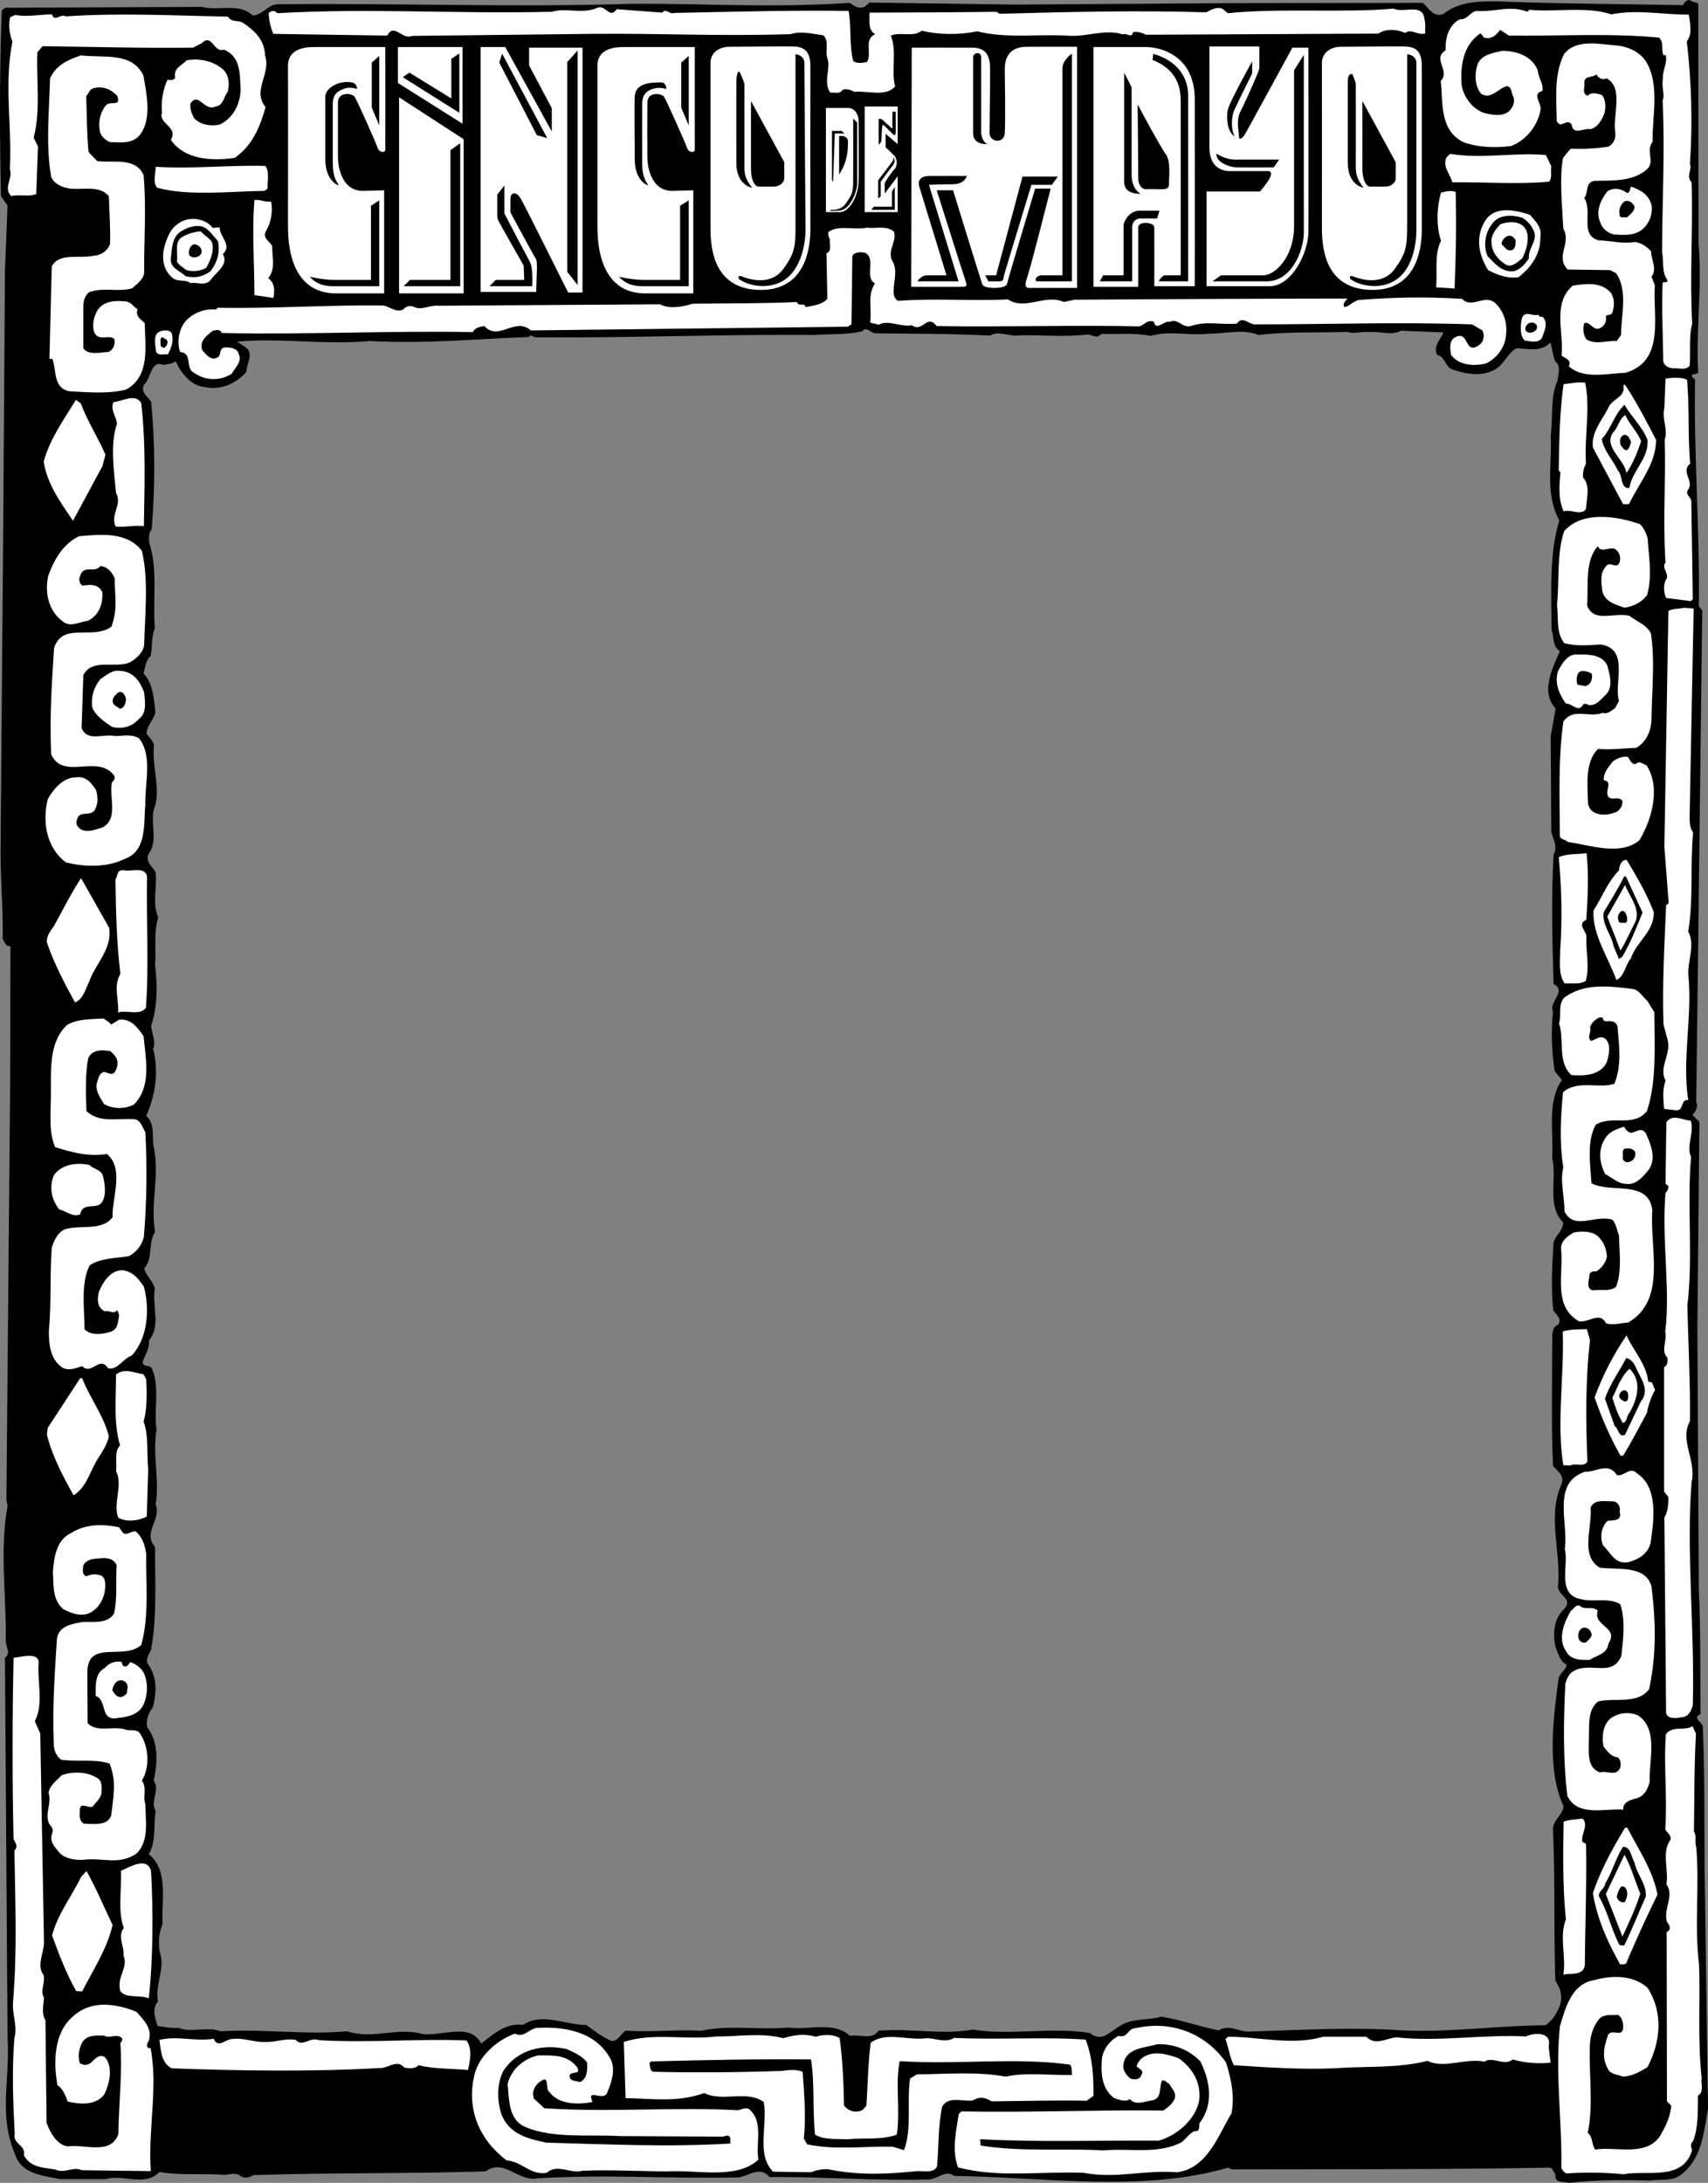 <svg xmlns="http://www.w3.org/2000/svg" width="595.028" height="760.398"><rect width="100%" height="100%" fill="#808080" stroke="none"/><path d="M51.93 297.2c-1.664 2.863 1.195 4.534 2.297 6.698.547 5.375-1.281 10.739.902 15.7-1.699 5.324-.64 10.351-1.101 16.699.898 7.32.797 14.586-1.399 21.101.317 2.61 1.778 5.762.7 7.899 2.07 7.777.82 16.41-2.399 23.402 3.207 2.906 1.899 6.899 2.598 10.801 2.242 10.05-1.278 19.777.5 29.598-2.594 4.078-.531 8.996-3.8 12.8.796 2.805 3.03 4.215 3.702 7-1.043 6.106 2.246 12.793-2 18 .25 2.887-1.539 5.368-2.203 7.5-.02 2.118 2.504.774 3.203 2.399 2.828 6.195.578 14.687 1.598 21.101-1.48 8.868 1.156 17.68-.3 26.2 2.144 5.148-4.688 9.816-.2 14.8-.078 11.247.75 24.165-1.399 35.7-.543 1.586-1.812 2.824-1.3 4.8 3.41 4.344 3.336 9.98 1.898 15.399-1.55 1.937-2.332 4.18-2 6.8 4.07 5.337 3.723 12.352 2.3 18.7 2.415 3.316-1.394 7.023.7 10.601-.832 4.961.215 10.743-2.398 15 7.113 5.704 4.332 16.57 4.8 24.301-1.25 3.285-1.539 6.04-1 9.7 2.086 6.027-1.75 11.363-.601 17.398-2.266 2.219-.938 6-.098 8.5 2.004.172 4.63.832 7.297.601 4.328 1.832 10-.597 14.602 1.2 15.062-.899 29.195 1.304 44 0 9.609 3.02 16.945-1.641 26.699 1 6.992.597 16.457-4.035 20.101 3.3 4.196-3.34 8.891-7.41 14.5-6.5 6.723-4.5 14.68-.004 22.098 0 2.832 2.02 5.684 4.313 8.902 5.602 2.403-.082 3.063-2.457 4.801-3.602 9.8.555 17.082-.472 26.5 0 8.903-2.101 20.656-.183 30.098-1.101 6.851 1.02 15.922-2.363 21.601 2.902 3.278-.633 7.762 1.563 9.899-1.8 12.086-.954 21.574 1.558 32.902-.399 13.11 2.168 27.313-1.016 40.797 1.2 4.36 3.667 7.559-1.173 11.203-2.903 4.055-2.3 9.184-1.477 13.598-2.797 6.867 1.098 13.226 3.441 20.101 4.797 3.29-2.215 6.762.34 10.098.402 18.23-.52 35.79-1.652 53.902-.402 16.704.734 32.653-1.676 49.7-1.797 2.523-1.488 4.195-4.477 5.199-7.102.84-3.738.113-5.503-1.7-8.398-.542-17.316-.042-35.355-.8-52.703-.082-3.344 3.449-5.05 3.699-8.098-5.926-12.445-3.668-30.71-1.7-44.8.63-1.669 2.4-2.645 2.802-4.5-2.368-1.055-2.954-3.82-3.899-6.102-1.09-4.64-.64-10.149 3.2-13.5 3.027-3.82-3.227-4.66-2.301-8.399.918-11.777-3.809-23.62 1.101-34.8 1.305-3.024-1.305-4.563-2.902-6.5-.672-15.266-.258-27.293-.301-41.5.277-2.707-.797-6.606 2.203-7.7 1.184-2.234-.683-3.261-1.8-4.898-.88-7.918-.4-15.68.097-23.703.652-2.488 3.563-4.453 3.3-7-5.765-5.684-2-15.156-3.8-22.598.527-9.246-1.84-19.304 3.402-27l-2.5-3c-1-6.574-1.398-13.976-.601-20.699-1.656-3.566 5.035-7.23.2-9.703-.438-14.895-.86-29.692 0-45.098 1.519-2.61-.071-5.387-.798-7.8l-.203-33.399 1.703-9.703c-5.453-5.809-.949-14.27 1.5-20-2.722-1.543-1.926-4.914-2.902-7.297-.063-13.047-.879-26.594 2.7-38.203-5.169-9.469-2.395-19.707-3-29.7.831-6.421-.2-13.452 2.401-19.097.137-1.965 1.309-5.082-.8-6.5-.852-2.129-1.067-4.516-1.7-6.703-3.27 3.387-7.515 2.2-11.8 2-2.746 1.355-4.18 5.223-7 7.101-4.641 2.907-10.145 2.079-15 .399-3.008-.688-2.578-4.438-5.7-5.2-1.46-3.187 1.325-5.28 2.2-7.8l-14.7-.598c-3.703 1.871-6.937.074-11.101.5-2.73-.398-5.504.817-7.5-.101-9.652.382-21.426-.157-31.098 1.101-5.23-2.215-11.644-.426-16.8-.5-7.641.903-13.75-1.187-20.801.801-5.621-1.164-11.02-.484-17-.703l-1.301.902c-1.379.2-2.371-.566-3.598-.699-7.933 1.008-16.191.14-23.703.297-3.531.695-7.254-1.863-10.297.101-14.27-.699-26.68-.62-40-.8-1.59-.028-3.183-2.68-4.5-.7-5.62 1.309-10.879.86-16.902 1.301-30.824-.324-64.434 1.09-96.5.801-1.016.207-2.125-1.313-2.8-.102-18.653.653-35.47 2.426-55.298 1.399-16.02 1.41-31.023-1.18-46.3.203.835.676 1.831 1.187 2.699 1.797 3.476 2.336.422 5.8.5 8.8-3.684 4.094-9.235 6.524-14.602 5.2-4.637-.317-8.207-4.879-10-8.899-1.297.844-2.8.95-4.297 1.2-4.5-1.836-4.21 4.683-6.703 6.8-1.46 2.59 1.149 4.258 2.402 6 1.414 13.961 1.442 29.88.2 44.5-1.106 1.137-.88 3.02-.899 4.5 3.13 9.215 1.227 19.84 2 29.899-1.203 2.844-.875 6.484-1.402 9.601-1.797 1.739-1.953 3.993-2.5 6.2 3.348 3.722 3.531 8.613 4.101 13.402-.425 2.73-2.957 4.578-3.101 7.5.836 1.348 2.328 2.496 2.601 4.098-.77 7.039 2.137 14.347.5 20.8-2.418 5.649 1.262 11.59-2.199 16.801L.227 293l.902-110.203.598-88.7.902-22.5-2.3-3.3c-.453-21.465-.512-44.527.3-64.7l1.2-.898 68.601-.3c5.238 1.488 12.922-1.536 17.598 3 2.906.078 5.21-3.524 8.2-3.899 43.019-.492 81.222 1.164 124.901-.203C246.4 1.238 268.813 2.8 296.028 1c1.367 1.066 3.234 2.219 5.101 1.398l1.801-1.5 50.899.7 74.5-.5L495.727 1c1.934 1.832 3.89 5.367 7.203 3.797 5.922-4.82 14.692-4.45 22-4.2 22.13.786 39.801.778 61.399 1.2C586.797.68 587.434.059 588.727 0c.824.844 1.957.734 2.902 1.2l.098 83.597c1.336 15.605-1.008 30.988-.098 44.902-.488 1.13-2.984.094-2 1.7l.899.898c-.516 25.586 1.73 53.441 1.3 78.902l1.2 1.5-2.098 171.2c.824 1.605-.332 3.468-1.3 4.5l2.398 2.398-.7 71.8.5 91.2c.676 13.191.454 29.23.602 43.3-3.12 1.43.871 2.864.797 4.5.7 16.669.488 31.958.602 48.5l1.199 84.5c-1.442 7.739-1.938 16.633-8.7 22.403-3.261 3.113-7.132 1.934-11.398 2.598-8.523-.215-18.922-.36-28.3.8-2.41-.695-4.934.399-4.801-3.101-.7-.645-.805-2.152-2.102-2.2-35.934.66-73.781.516-110.598.602l-1.3-.601c-29.797 8.722-64.563 3.23-95.399 2.902-2.844-2.27-5.644.953-8.703 1.2-19.012.573-38.414-1.071-55.598-.802-3.441-4.066-7.129-.355-10.902.102-26.445.504-44.344-1.125-69.797.297-7.043 1.39-11.691-7.07-18.3-2.399-27.555.872-52.989.395-80.903 1.301-1.187.82-2.82 1.172-4.2.5-2.093-2.008-5.253-.043-7.5-.699-7.015-.352-14.792.293-21-.902-4.878 5.304-12.835.683-18.8 2.5H20.83c-5.715-1.32-13.11-1.551-15.5-8.399-5.97-13.945-1.801-25.168-2.7-41.101L1.727 577.5c2.367-1.852.016-3.89.3-6.3.204-14.88-2.198-31.454.602-46.602l-.402-2.098 1.3-143.5.102-49.402c-1.652.254-2.125-1.633-2.699-2.598.235-10.82-.976-22.996-.703-34l51.703 4.2"/><path fill="#fff" d="m532.13 4.098.597-.7C541.38 4.312 552.813 2.09 561.33 5c9.39-1.785 16.886.07 27 .098.496 3.129 1.32 6.898-.7 9.3 1.664 14.137 2.09 28.684 1.098 42.7.898 2.023-1.516 4.246.602 6.402.507 16.555-.715 32.453.199 49.297-1.203 4.082-.531 9.855-.899 14.703-1.726 1.64-3.468.613-6 .797-1.855-.242-3.468-1.27-3.199-3.598-.117-8.695-.617-17.976-.203-26.199.332-.418 2.328.238 1.5-1.203-1.871-2.606-1.062-6.606-1.7-9.399.036-17.27 1.036-35.175.2-52.898.86-2.078-.484-4.73.102-7.5-.254-2.992 1.789-5.844.898-8.402-.2-.09-.328.16-.598.3-1.086-1.789.207-4.777-1.699-6.3-16.847-1.621-35.164-.496-52.3-.7l-3-2c-1.54 1.907-2.813 3.391-5.7 2.7-.23-.606-.722-.989-1.203-1.5-6.09 4.183-7.066 11.437-6.5 18.199.785 4.16 3.617 7.957 7.602 9.5 2.625.68 6.5 1.488 8.8-.5 1.38-1.223 2.286-3.215 1.598-5.098-.777-1.144-.375-3.144-2.098-3.699-3.164.613-5.605 4.84-9.101 2.7-1.957-2.196-2.406-5.962-1.598-9.102.672-4.36 5.45-5.172 9.098-5.899 5.004.098 10.12 1.797 12.2 6.801.073 2.543 2.05 4.453 1.6 7.2-3.734.827-.398 4.257-.6 6.398-.907 5.492-4.99 10.824-10.4 12.8-5.406.63-11.546.547-16.8-1.5-8.067-4.28-6.809-13.789-7.598-21.199 3.45-3.582-3.137-7.683 1.7-10.699-.223-4.438 1.218-8.93 5-10.8 2.382.327 3.55-2.54 5.699-2.903 6.496.48 11.671-2.078 17.8.3m-35.903 2.501c.484 1.484.207 3.359.3 5-2.386.96-4.98-1.832-7-.098-2.495-1.297-6.878-1.61-9.3.2l-81 .398c-1.2-.621-3.07-1.27-4.5-.899-.36 2.36-2.46.074-3.5.801-6.336-2.082-13.02 1.086-19.5.398-10.926-.558-21.223 1.055-31.297-1.5-6.328 1.325-13.469 1.227-19.3-.199-3.208 2.43-7.188.246-10.801 1.7 2.265 5.542.043 12.156 1.5 17.699-3.22 3.832-9.825 1.359-14.102 1.902-1.238-.621-2.86-1.27-4.2-.703-.944 1.66-2.812.754-4.3 1-2.598-3.934.348-8.406-1-12.098-.941-2.855.848-5.59-1.398-7.902-3.98-.531-7.852-1.586-11.399-.399-25.805.786-44.336-.347-69.5-.101l-62.3.703c-3.56 1.555-6.356-4.75-8.7-.102l-39.703-.601c-.965-2.262-1.559-4.652-1.598-7.297.84-.727 1.973-1.086 3 .098 32.317-1.852 61.614.308 95.598-.5 5.152-1.535 10.379.918 15.703-1.301 3-1.55 4.426 4.11 6.899.402l15.898 1.2c1.367-1.731 2.457.788 4.203.101 20.203-.387 40.262-.984 60.7-.703 1.038 5.652.199 12.035 1.597 17.402 1.145 1.059 3.406.715 4.8.399 1.907-2.899-1.28-7.953 2.903-9.7-2.637-1.367-1.965-4.617-2-7.5 14.738-.046 29.778-.09 44.2-.3l1.097.699c24.965-.68 48.41-1.235 72-.5 1.727-.883 3.625-2.113 5.703-1.2l1.797 1.5c17.922-1.859 41.082-.035 57.8-1.597 3.333 1.715 10.153-2.078 10.7 3.598M79.43 5.797C80.622 7.969 83.145 6.875 84.727 8c4.254 2.84 7.465 6.145 7.602 11.297 2.21 6.535-4.637 12.207.199 18-1.875 6.652-4.477 13.387-10.8 17.703-7.661 1.129-17.43.742-22.2-6.3 2.676-4.641-4.457-5.493-3.098-9.5-.375-3.75.309-7.876 1.899-11.403.964.055 2.214.32 2.699-.797-.672-3.398 2.344-4.105 4-6 4.144-.785 8.894.16 12.2 2.797 2.522 1.832 2.85 5.344 2.1 8.203-1.445 1.746-1.484 4.754-4.199 5.098-3.96 1.945-5.988-5.352-8.8-1-.157 1.875.445 3.636 1.398 5.199 2.254 2.242 5.879 2.793 8.8 2.101 4.641-2.21 7.087-6.941 7.302-12-.325-5.218.265-11.601-5.801-14.101-3.692 1.238-4.094-5.914-7.8-2.2l-3 1.5c-16.556.231-34.595-.269-52.4-.5l-1.8 2.102c-.48 9.508 1.258 19.809-1.3 29.801l1.5 3-.599 16.598c-2.527 1.054-6.023.004-8.699.699-2.933-2.777.617-5.86-.5-9.399.754-15.39-2.062-29.343.899-44.5-1.09-2.363-1.414-6-.801-8.398l1.8-.8c4.262.784 8.536-.16 12.7-.2 1.187 2.871 2.86-.363 4.902.7 18.89-1.278 37.801-.262 56.5.097"/><path fill="#fff" d="M573.93 22.297c4.188 7.965 1.664 18.207 1.797 27.101-2.555 3.227 1.027 6.91-2 9.602-4.84 4.344-12.352 3.867-18.098 4-3.41.242-2.21 4.14-3.699 6 3.028 4.68-1.722 12.762 4.899 14.7 4.629.222 8.25 1.273 12.898.597 2.121.394 3.988 1.55 5.5 3.3-.074 2.907 2.266 6.071.102 8.801l1.199 3c-.887 10.16 3.902 26.52-10.399 30.5-6.187.122-14.363 2.391-19.601-2.3 1.2-2.258-1.55-2.922-2.5-3.7.82-7.996-3.297-18.328 3.902-24.398 4.547-.664 9.445-1.348 12.899 2.098 1.613 1.765 1.703 4.523 1 6.902-.102 1.242-1.477 1.098-2.399 1.5.387 1.973-.387 3.59-2.203 4.398-2.344.891-3.297-2.632-5.297-1.8-.668 1.89-.324 4.148.797 5.699 3.594 1.898 6.621.312 10.5.5l1.5-2.098c.004-6.539 2.508-15.402-1.7-21.5l-2.097-1.101-14.8-.2c-4.422-4.609 1.406-9.164-1.5-14.199-.422-8.047-1.415-17.836-.102-24.699 1.055-1.125 1.57-2.246 2.8-3.203 4.547.16 8.434-.04 13-.7 1.848-1.003 2.626-2.874 2.4-4.898-1.044-5.887 3.1-15.48-3-18.902-1.505.683-2.876-.086-3.599-1.399-1.28 1.286-4.027.368-4.199 2.7.363 2.058-1.039 3.668 1.098 4.8 1.504-1.457 3-.812 4.902-.398 1.578 1.64 1.54 4.398 1 6.5-.898 2.266-2.187 4.754-4.8 5.5-2.278-.563-6.079 2.39-6.602-1.602-1.766-2.554-3.832 1.93-5.2-1.3-.105-8.196-1.003-15.856 2.5-23.2 4.45-5.703 13.063-3.328 18.9-3 4.179.563 8.284 2.622 10.202 6.399m-524 3.903c1.031 5.921 3.04 14.847-.902 20.398-2.578 3.761-7.203 2.945-10.8 2.902-1.407-.656-3.145-2.055-3.4-3.703-.68-3.129-.007-6.504 2-9 1.438-1.969 5.536.719 4-3.399-2.132-2.324-5-3.492-8.1-2.699-1.552.274-1.825 1.899-2.7 2.801.262 7.11.187 12.621.8 19.297.907 1.367 1.9 2.008 3 3.3 5.012.798 13.567-1.59 16.2 5 1 11.505.105 21.895.2 33.403.085 2.66-2.446 4.379-4.298 6-5.332 1.285-9.691-.527-14.902 1.297-1.602 1.34-2.004 3.215-2 5.3v14.2c1.738 2.66 6.394 1.348 8.8 1.3 1.618-.773 2.395-2.519 2-4.5-1.812-1.683-4.98.778-6.8-1.898-1.117-2.375-.45-5.5.7-7.699 2.07-3.773 6.456-3.836 10-3.5 1.964.117 2.69 1.879 4.202 2.7-.93 2.57 1.309 3.605 2.5 4.898.063 7.875 2.047 18.43-6.5 23.101-6.328 1.637-13.46.914-19.8.598-5.797-1.23-4.333-7.352-5.903-11.297h-1l.8-32.203c2.587-4.95 9.95-2.59 14.5-3.7 2.36-.046 5.013-1.64 5.802-4.097.195-5.3-.23-10.695-.399-16.602-3.328-4.168-9.5-1.996-14.101-2.8-2.399-.422-5.016-1.586-6-4-1.961-11.164-.668-23.051-.399-34.301 2.207-4.758 6.113-6.332 10.7-8 8.206.969 17.64-1.285 21.8 6.902m490.5 31.699c-.324 2.293.406 3.68-.703 5.399-11.586.988-21.723.098-33.797.203-.672-2.914-3.523-5.336-2-8.703l1.297-1.2c11.129 1.88 22.32-.597 33.3.403l1.903 3.898M93.227 65.7l-1.098.8c-11.941.117-26.129 1.926-37.402-1.102-1.566-2.039-.527-4.53-.5-7.3 13.16.82 24.961-.645 38.203-.301 1.637 1.992.586 5.613.797 7.902"/><path fill="#fff" d="M575.43 71.7c.2 2.644-.46 4.89-2 6.898-2.672 3.449-6.68 3.39-10.8 3.101-2.266-.172-4.497-2.086-5.102-4.199-1.82-3.684.117-7.918 2.5-10.902 2.441-1.461 4.941-.801 6.902.699 1.156-.453.797-1.586 1.297-2.297 3.5 1.266 6.238 2.809 7.203 6.7m-68.3-4.802c.261 11.766.12 21.79-.403 33.602l-6.398-.402c.449-5.485-.72-11.641 1.699-16.2-1.785-4.96-1.438-12.097 0-16.8 1.265-.274 3.406-.996 5.101-.2"/><path d="M569.43 71.898c.067 1.73-1.453 2.715-2.601 3.801-.993-.113-2.758.488-2.602-1.101-.355-2.047.543-3.54 1.8-4.5 1.645-.504 2.759.64 3.403 1.8"/><path fill="#fff" d="M532.93 74.797c1.93 2.242 4.285 4.152 3.7 7.8.077 5.747-2.997 10.465-7.7 14-4 .481-7.238-.816-10.5-2.5-3.164-5.05-4.582-11.21-1.203-16.898 3.422-5.87 11.04-3.887 15.703-2.402"/><path d="M534.028 79.797c2.246 3.777-1.805 6.48-1.399 10.203-1.363 2.027-3.02 4.008-5.402 4.5-4.144.297-6.36-2.617-9-5.3-1.535-3.391-.844-8.145 1.5-11.102 2.383-3.493 6.89-3.305 10.5-2.301 1.504.82 3.11 2.473 3.8 4"/><path fill="#fff" d="M94.43 70.2c.703 3.265.016 7.515-1.902 10.5-1.04 2.362 1.457 3.402 2.3 5-.046 4.054 1.278 8.081-1.398 11.198 2.36 1.641 2.32 4.524 1.797 6.899l-6.598-1c0-12.129-.879-21.29 0-33.098 2.172-.304 3.66.844 5.801.5m437.5 10.598c.832 2.855-.219 6.473-1.601 9.203-1.43.992-3.34 3.223-5.5 2.297-2.692-1.524-5.16-4.442-5.2-7.598-.379-2.613 1.403-4.847 3.098-6.601 2.984-1.063 7.875-1.371 9.203 2.699"/><path d="M528.028 83.7c-.047 1.39.055 3.144-1.598 3.5-1.742.226-2.222-1.286-3.3-2.102-.02-1.328 1-2.446 2.097-2.899 1.293-.39 2.285.5 2.8 1.5"/><path fill="#fff" d="M311.43 80.7c1.13 3.163-2.3 6.503-.703 9.898 2.438 3.93.121 8.03.703 12.3.227.754.715 1.641 1.5 1.899 12.387-.953 25.656.105 38.2-.5 6.081 3.996 13.058-2.047 19.5.902l3.699-.8c30.816-.204 64.53-.364 95-.399-.399.824-1.918 1.809-.899 3 1.473-.281 3.13-2.012 4.797-2.5 12.387-.95 23.293-1.172 36.102-.402 3.55 3.59 7.632-1.743 11.5 1.402 3.812 3.605 4.742 8.883 3.3 13.898-1.054 3.094-3.347 5.696-6.402 7.2-4.246 1.027-9.633.703-12.2-3-.359-2.102-.82-5.118 1.602-6.2 4.645-2.203 3.028 5.918 7.7 3.102 2.023-1.098 2.558-3.473 1.601-5.402l-3.6-2.098c-25.204-.898-50.282.008-75.5 0-2.23.129-4.438-3.16-6.399-.3-5.23.55-10.347-.9-15.5.698-3.414 1.418-4.86-2.738-7.902-1.3-2.11-.504-4.797 3.468-5.598-.098-2.398-.613-3.047 1.008-4.902 1.7-22.211-.524-46.16.273-70.7-.102-3.464-4.524-4.816 2.476-8.699-.301-3.484.793-8.207-2.028-11.5-.2l-3-.699c.711-5.343-1.113-9.379 1.7-13.699-3.852-1.96.5-8.668-3.399-10.601-1.457-.395-2.71-.29-4 .402l-.5.7-.3 23.8-1.301.797-24.301.3-86.098 1c-5.582-4.874-11.094 3.946-16.203-1.5-1.46.215-3.219.442-4 2.102-28.812-.562-57.156.926-87.5.301-.457-1.555-2.348-.957-3.2-.703-2.054 1.586-4.843 3.805-3.5 6.8 1.477 1.555 2.954 3.579 5.102 2.5 1.637-.75.536-2.769 2.2-3.5 2.109-.218 4.738.067 5.3 2.102 1.375 2.883-1.285 4.848-2.402 7-3.96 2.543-9.098 2.469-12.898-.199-3.657-1.695-.454-6.914-5.102-7.402-1.184-3.602-.371-7.977 1.902-10.7 2.82-3.097 6.848-4.421 10.598-4.101l.602-.598c19.336.356 38.652-1.008 57.199-.8 2.754.085 4.598 2.746 7.5 1.398.894-1.234 2.652-1.461 3.902-.797 2.61 1.145 5.395-.82 8.399-.5l77.101-.5c3.34 1.836 8.242.773 11.399-.203 12.902-.18 24.054-.027 36.3-.598.52 1.875 2.676-.097 3 1.801 2.668-.605 5.805-.813 7.598-2.902l-.297-15.899c2.145-.637.805-3.66 1.2-4.8-.493-.743-.606-1.497-.602-2.5 3.305-2.712 9.293-.622 13.601-1.602 3.09.457 6.621-.875 9.301 1.402M74.13 79.398l2.398-.199c-.067 3.281 4.527 6.227 1.101 9.301 2.082 3.676-2.09 6.125-4 8.7-1.921 2.76-4.906.964-7.3 1.398-1.727-1.368-4.5-.278-6.2-1.801-3.257-2.68-3.828-6.7-2.902-10.598.8-2.972 1.973-6.34 4.602-8.101 3.324-2.793 9.336-2.457 12.3 1.3"/><path d="M75.93 84c.828 4-.347 7.617-2.601 10.5-2.704 1.937-5.344 2.527-8.7 1.7-1.992-2.005-5.617-2.805-5.101-6.403.457-3.156.258-6.797 3.2-9 2.374-1.61 6.151-2.934 8.8-1.399 1.578 1.032 2.93 2.93 4.402 4.602"/><path fill="#fff" d="M73.829 84.297c.937 2.922-.493 6.414-2 9-1.926 1.125-4.563 1.465-6.899.8-1.148-1.015-2.644-1.663-3.3-3 .456-2.425-.872-6.202 1.3-8.199 1.883-1.207 4.406-2.171 7-2.3 1.274 1.433 2.766 2.082 3.899 3.699"/><path d="M70.13 86.898c.48 1.641-.657 2.38-1.801 2.7-.993.152-1.868.011-2.5-.899-.211-1.605.441-3.351 1.898-3.601 1.176.16 1.918.672 2.402 1.8"/><path fill="#fff" d="M537.329 110.297c2.18 2.023.761 5.012-.2 7.5-1.355 1.863-4.101 1.074-6 .8-1.828-2.034-1.402-5.663-.902-7.8 1.07-2.852 3.793-.434 5.602-1.2.328.544 1.07 1.055 1.5.7"/><path d="M535.13 115c-.93.754-2.067 1.238-3.102.598-.957-.387-.688-1.637-.3-2.098 1.151-2.152 4.897-.969 3.401 1.5"/><path fill="#fff" d="M60.028 117.2c.383 2.155-.528 4.398-1.598 6.3-.953-.426-3.48.793-4.101-1.203-.196-2.277-1.27-6.3 1.898-7 1.613-.488 3.867-.207 3.8 1.902"/><path d="M58.329 119c.07.828-.317 1.574-1 2.098-.579.086-1.079-.172-1.399-.7.094-.976-.39-2.238.5-3 .613.532 1.742.547 1.899 1.602"/><path fill="#fff" d="M587.727 132.297c.875 9.902.238 19.668 1.102 29.203-3.414 2.836 1.425 6.04-.7 9-1.324 1.754 1.172 2.664 1.098 4.297.152 10.902.36 22.937.5 34l-.7.601-8.597-1.101c-.863-1.93-1.07-5.192.297-6.899.441-2.027-1.918-3.687-.5-5.398-.937-14.703.129-28.598-.297-42.8 1.297-3.458-1.035-7-.101-11.102l.398-10.2c2.004-.316 5.39-.644 7.5.399m-35.5 1c1.906 9.05-.363 19.047.3 28.3a7.671 7.671 0 0 0-1 4.801c2.61 2.77 1.169 7.387 1 10.899-1.792 2.48-5.019.05-7.8.8-1.93-4.32-1.492-8.827-1.098-13.597l-.601-.602c.18-10.671.308-20.07 1.7-30.101 2.507-.192 4.772-.785 7.5-.5M576.93 153.2c-.004 8.39-5.86 14.952-9.3 22.198-.547.47-1.422.204-2.2.2l-10.5-19.7c-.656-5.527 3.41-9.73 5.598-14.3 1.55-2.774 5.82-3.465 5-7.2l.5-.5c4.055 6.04 7.472 12.73 10.902 19.301"/><path d="M573.93 153.2c.645 6.35-5.305 10.655-6.3 16.8-3.231.313-2.165-4.309-4-6.102-1.723-3.77-4.938-6.824-5.602-11 3.277-3.558 4.351-8.554 7.902-11.898 2.203 3.922 6.29 7.738 8 12.2"/><path fill="#fff" d="M566.227 144.598c1.492 3.328 4.336 6 5.5 9.101-1.262 3.914-2.945 7.903-5.098 11.098-.707-4.988-8.914-9.613-4.101-14.797 1.3-1.75 1.836-4.375 3.7-5.402M49.227 140.5c1.656 15.195 1.098 28.344.902 42.797-3.132-.461-6.777.492-9.902.101-1.82-4.566 2.48-7.39.203-11.699-.808-8.14-2.066-17.054.297-24-.098-2.672-2.45-4.836-1.2-7.601 3.052-.309 7.856-3.25 9.7.402m-21.097 0c2.324 6.266 6.007 11.828 8.597 17.898l-1 3.899-10.297 19.101c-4.39-6.441-9.062-12.898-10.203-20.601 2.106-7.824 6.961-14.524 11.203-21.5l1.7 1.203"/><path d="M568.227 154c-.355.945-.371 1.95-1.297 2.7-1.219.472-1.574-1.036-2.3-1.5-.376-1.43-.477-3.188 1.199-3.7 1.464-.195 1.941 1.563 2.398 2.5"/><path fill="#fff" d="M574.028 187.7c.433 7.19 1.61 12.722-.2 19.597-1.953 2.598-4.855 3.937-7.898 4.402-3.34-1.18-7.336-2.238-7.8-6.402-.32-2.363-.653-5.629 1-7.5 1.425-3.098 4.37 1.203 5.199-2.297.375-1.871-.356-3.262-1.7-4.3-2.27-.766-4.68 1.585-6-.903-4.609 5.16-3.218 13.453-3.699 20.601 2.176 6.16 9.121 2.372 14.7 3.602 2.523 2.012 5.769 2.934 7.5 6.098 1.476 9.539.328 20.18.199 30.3-.192 3.91-1.871 7.645-5.301 9.602-4.371.191-9.016.754-13.3.398-4.673 4.493-3.657 12.778-3.5 18.899.112 1.406 1.097 2.672 2.3 3.3 2.785 1.18 5.297.715 7.902-.398 1.184-.965 1.824-2.086 1.797-3.601-1.172-2.387-5.227.941-5.297-3.098.024-1.602 1.434-3.836-1.203-4.203-.207-2.555 1.574-4.41 2.902-6.297 1.473-1.332 3.739-2.18 5.598-1.8.629 1.16 1.477 3.175 3 2.198 1.262-.863 2.246.403 3.402.7 4.996 7.808 1.836 18.918-2.5 26.101-6.617 5.578-17.218 1.668-25 .598-.71-.926-2.093-.695-2.699-1.797-.074-13.195-.637-26.988 1.2-40.102 3.554-5.109 8.89-1.152 13.8-3.101 1.5.66 3.024-.824 4.297-1.7l1.3-2.5c-1.944-5.761 3.864-18.09-6.398-19.597-4.386.3-8.398.621-12.601-.402-3.004-3.586-2.055-8.836-2.598-13.399.852-8.594-.148-17.883 2.5-25.699 6.457-7.223 18.461-5.176 26.399-2.402 1.406 1.367 2.257 3.257 2.699 5.101M49.43 191.898c2.442 10.055 1.012 22.82.797 32.801-.332 2.543-2.746 4.766-4.898 6-5.164 2.301-13.258-1.57-16.301 4.5l-.598 18.399c1.98 4.957 7.414 1.898 11.7 2.8 2.968-.046 5.738-.761 8.3.801 4.852 6.059 1.961 15.668 2.2 23.2-.676 5.874.812 16.046-7.2 18.8-6.101 3.067-13.996 2.832-20.5 1.2-6.566-4.938-8.324-13.739-6.3-22 2.027-3.587 5.34-7.551 9.699-7.602 3.546-.594 5.64 1.941 7.199 4.601.62 2.762.722 4.641-.7 7.102-2.023 2.004-5.25-.422-6.1 3.297-.474 1.527.64 2.672 1.8 3.3 2.45.923 4.722-.171 7-.8 6.043-2.89 2.27-10.965 3.5-15.797.851-.652 1.242-1.777.601-2.5-5.89-7.387-17.55 1.977-21.8-7.203-.586-12.695.21-24.84 1-37 2.89-9.348 13.449-2.684 20-7.5 2.254-6.34 1.18-10.367 1.101-16.899-.805-2.003-2.656-4.156-5-4.199-1.828 2.613-5.793-.699-7 3.399-.617 1.14-.265 2.902.899 3.402 2.843-.445 5.351-.535 6.8 2.2.336 4.183-1.226 8.296-5.101 10.097-2.793.238-5.578 2.203-8.2.5-5.453-3.672-6.863-10.332-5.5-16.297 1.926-5.27 5.012-10.992 10.7-13.703 8.02-.735 16.93-1.488 21.902 5.101m539.2 92.302c-.012 1.75-.044 4.132 1.199 5.8-1.051 11.617.164 23.543-1.7 34.5 2.645 4.844-.433 10.188.098 15.7 1.328 14.066-2.262 28.804-.098 43-2.73-.29-1.402 3.363-3.902 3.597l-4.5-.5c-.215-3.719-.68-6.234.5-9.899-2.566-5 2.508-9.441.5-15l-1.2-4.5c-.472-13.804.356-28.207.903-41.5l.899-.8-1.5-19.598 1.398-82.203c1.648-.871 3.648-.59 5.402-1.098l3.399.301-1.399 72.2"/><path fill="#fff" d="M559.93 231.797c.82 3.137 2.383 7.793-.8 10.5-1.766 1.738-3.422 3.844-6 3.203-.29-.527-1.047-.16-1.5-.3-1.598 3.495-3.926-.298-6.102-.102-2.297-3.137-4-6.922-2.8-11.2 1.276-2.457 3.331-6.187 6.702-5.898 3.645-.066 8.66-.121 10.5 3.797"/><path d="M554.528 234.7c.437 1.655-.348 3.902-2.2 4.3l-2.8-.5c-.465-1.473-.426-4.23 1.3-4.703 1.415-.11 2.54.156 3.7.902"/><path fill="#fff" d="M50.227 241.297c.309 3.125 1.004 7.144-1.898 9.203-2.43 2.754-5.95 3.586-9.301 2.7-2.63-1.704-5.856-4.005-6.899-6.802-.496-3.867.68-7.109 2.801-9.8 2.195-1.387 4.102-3.364 7-2.899 4.488.262 6.945 3.68 8.297 7.598"/><path d="M43.93 243.598c-.172 1.355-.57 3.105-2.203 3.3-.742-.73-1.992-.996-2.398-2.101-.309-1.54.582-2.402 1.601-3.399 1.766-1.222 2.738.922 3 2.2"/><path fill="#fff" d="M552.727 297.2c.793 7.44.426 15.706-.098 23.198-3.613 1.727.489 4.04 0 6.301-.113 5.125 1.196 10.278-.199 15-2.074 1.371-5.2.703-7.3.899-2.368-3.141-1.551-7.891-1.602-11.5.746-10.418.531-21.953-.5-32.5 2.949-1.332 6.453-.907 9.699-1.399m14 2.399c3.574 5.902 7 11.84 9.402 18.101.172 6.934-6.011 10.23-8 16.2-2.015 2.37-2.062 6.007-5 7.5-2.863-7.965-8.398-15.688-8-24.2 3.043-4.726 4.996-10.086 8.899-14 .062-1.672.972-3.914 2.7-3.601"/><path d="M572.227 317.898c-2.172 5.27-4.121 10.504-7.098 15.399l-1.199.8c-.512-2-1.746-3.644-2.101-5.8-1.07-3.504-3.786-6.55-3.102-10.598 2.438-4.054 5-8.156 7.102-12.402h.601l5.797 12.601"/><path fill="#fff" d="M569.829 320.898c-1.793 3.368-3.223 6.985-5.301 10.2l-4.598-11.801 6.2-11c1.57 4.058 5.277 7.996 3.699 12.601M51.227 305.297c-.242 15.332.645 32.762-.398 45.8-2.309 2.833-6.668.641-9.7 1.602.336-5.258-1.746-8.797.801-13.5-1.328-10.945-1.55-21.976-1.703-32.8.816-1.075.348-3.336 2.602-3.301 2.37.78 7.668-1.528 8.398 2.199M38.028 323.2c1.164 7.292-4.672 12.347-6.899 18.597-1.277 2.601-2.082 6.223-5 7.402-3.648-6.656-7.312-13.601-9.8-20.902-.137-2.262 1.14-3.871 2.398-5.598 3.106-5.61 5.941-11.336 9.5-16.8l9.8 17.3"/><path d="M566.829 319.398c-.114.715.375 1.723-.602 2.102-.906-.152-2.293.328-2.398-.902-.489-1.035-.094-2.532 1.199-3.301 1.226-.074 1.457 1.308 1.8 2.101"/><path fill="#fff" d="m573.93 348.7 2.399 3.898c.054 11.511.882 24.308-2.602 34.5-4.633 5.738-12.34 1.246-17.797 4.699-3.191 5.574-1.93 13.863-1.5 20.402 6.828 3.59 19.805-1.37 21.2 9.301-.977 13.523 5.167 31.277-8.403 39.2-2.582.128-5.102 1.093-7.7.3-2.093-4.285-6.038-.203-9.398-.703-9.34-5.313-5.304-16.414-6.3-25.5.03-2.707 2.562-4.426 4.601-5.5 2.746-.488 6.004-.445 8.098 1.203 2.238 2.172 2.965 4.187 3.3 7.098-.28 2.105-1.812 4.086-3.699 5.3-1.136-.128-2.14.11-2.402 1.102-.031 1.887-1.32 4.625 1 5.5 3.188-.422 5.555.488 8.203-1.102 2.211-5.234 1.18-12.52 1.098-18-.813-2.05-.914-3.933-2.3-5.5-5.962-1.918-13.31 3.872-16.7-2.898.047-5.184-1.633-10.469-.399-15.3-1.425-8.708-.921-17.848-.101-26.2 4.996-4.48 12.722-1.113 17.902-3 2.578-6.402 1.668-13.059 1.098-19.602.047-.984-1.067-2.125-2.098-2.101-.844-.426-2.738.676-3-1-.082-.586-.715-.219-1.101-.399-1.246.407-3.149 2.012-3.399 3.602.582 1.672-1.191 3.152.297 4.598 1.504-.278 3.031-2.012 4.8-.899 2.454 1.703 1.516 5.953.7 8.399-2.289 4.656-8.18 4.699-12.297 4.402-4.965-4.59-2.355-12.2-4.3-18.102 1.062-2.757-.872-7.671 2.898-9.601 6.465-4.195 14.726-3.332 22.601-2.297 2.258.11 3.723 2.887 5.301 4.2m-532.402 6.5c4.097-.434 6.433 2.734 8.5 5.8.785 8.25 2.789 17.43-3.3 23.7-3.173 1.745-7.306 1.69-10.5-.102-1.384-2.407-3.356-4.942-2.298-7.899.38-1.16.653-2.785 2.2-3.3 1.214.054 2.699 1.453 3.8.101.942-1.379 1.473-3.625.5-5.102-.37-.8-1.242-1.437-1.902-2.199-2.703-.539-6.336-.715-7.8 2.399-1.036 5.375-.888 12.898-.599 18.5 4.836 4.242 10.38 2.316 16.899 2.8 2.113.512 2.582 2.774 3.601 4.5.676 11.707.496 24.614-.5 36.399-.582 2.855-2.625 5.46-5.3 6.8-4.246.696-9.758.618-13.602 3.2-3.3 6.594-1.672 15.765-1.797 22.203 2.38 2.492 6.653 1.797 9.7.7 1.992-.962 2.03-3.595 2.398-5.7-.457-.402-.074-1.148-.8-1.5-1.294 1.453-2.65-.195-4.298.297-2.722-1.555-2.562-4.188-2-6.7 1.403-3.476 4.094-7.824 8.5-7.597 3.477.633 5.203 2.79 7.2 5.7 2.113 8.05 1.351 17.816-4.2 24-3.07.964-5.012 5.323-8.3 4.398-2.903-4.551-5.758 2.68-9-.7-2.11.676-4.633 1.766-6.903.5-4.066-2.707-4.746-7.855-4.7-12.699.911-9.93.27-18.086 1-29.101.837-2.496 2-5.114 4.403-6.301 5.41-1.836 13.02.773 16.797-4.297-.23-6.785 4.172-17-2-22-6.434 1.062-12.426-.648-18-2.402-2.348-5.25-1.504-12.004-1.5-18.301.074-8.492-.789-18.402 5.703-24.297 3.645-2.113 8.278-1.922 12.7-2.203.835.73 1.835 1.117 2.597 2.101l2.8-1.699m547.501 35.199c1.347 4.11-1.727 8.829.101 12.602-1.48 16.535.766 35.367-1.3 51.797.289 12.246 1.09 27.043.898 40.3-3.719 6.743 2.328 13.594.602 21.102-1.965 23.774 1.148 52.266.398 77.801-.508 2.02-1.539 4.137-3.898 4.2-1.782.378-4.922.714-5.399-1.5l-.601-68.102c1.328-1.996 1.367-4.88 1.398-7.098l-1.5-1.902v-43.301c1.258-.707 1.273-1.961 1.203-3.297-2.508-2.457-.082-5.809-.8-9.102 1.847-14.988-1.297-32.078.097-48.398.719-.57.98-1.316 1-2.3l-1-.903.3-21.399c2.169-3.011 5.524-.71 8.5-.5"/><path fill="#fff" d="M568.227 394.598c1.723-.121 3.504-2.102 5.102.101 1.824 3.985 4.007 9.278.699 13.2-2.043 2.523-4.461 4.996-7.598 4.5-2.87-.09-4.844-2.247-7.203-3.399-1.96-3.668-2.523-8.316-.297-12 1.496-2.781 4.266-3.746 6.899-4.5.375.797 1.359 2.063 2.398 2.098"/><path d="M569.63 401.2c.453 1.8-.696 3.288-2.2 3.597-1.012.285-1.879-.356-2.101-1.2.246-1.16-.48-2.8.699-3.5 1.336-.14 2.715-.124 3.601 1.102"/><path fill="#fff" d="M35.829 409.5c.726 2.918 1.418 7.188-.602 9.7-2.18 2.07-6.402-.497-7.297 3.8-2.441 1.172-4.789-1.117-7.3-1.703-2.696-3.496-3.641-7.77-1.801-12 2.78-3.727 7.68-4.414 12.3-3.5 1.485 1.555 3.868 1.46 4.7 3.703m518.101 57.398c-1.586 13.434-1.543 28.477-.902 42.102-.988 2.285-4.223.484-6 1.5l-2.399-.102c-2.406-14.289.336-31.296-.199-46.601 2.89-.828 5.52-.668 8.399-.797l1.101 3.898m20.297 14.5c2.043-.234 1.39 1.512 2.402 2.7-1.437 2.566-2.351 5.187-2.902 8.101-2.691 4.938-5.398 10.29-8.297 14.899h-.902c-3.692-6.594-6.606-13.278-9-20.301 2.722-7.508 6.453-14.727 11.101-21.598 2.516 5.465 6.965 10.04 7.598 16.2"/><path d="M570.329 477.297c1.687 3.433 4.39 7.23 1.3 10.902l-5.5 11.598c-2.289 1.125-2.242-2.258-3.601-3l-3.399-9.598c1.711-4.992 4.903-9.336 7.399-14.101 1.953.316 3.055 2.336 3.8 4.199"/><path fill="#fff" d="M567.727 476.797c4.406 4.312 2.691 10.555 0 15.3-1.148.965-.676 3.227-2.398 3.602-1.63-2.8-2.72-5.699-3.602-8.8 1.73-3.528 3.164-7.77 6-10.102"/><path d="M567.227 485.797c-.059.883.172 2.515-1.2 2.402-.753-.293-1.624-.804-1.898-1.601-.316-1.844 2.59-3.684 3.098-.801"/><path fill="#fff" d="M50.93 480.398c.281 5.164.336 10.301-.902 14.801 1.86 4.91 1.015 11.414 1.601 16.598l-.5 16.5c-2.785 1.465-7.054 2.035-9.902.402-2.078-4.703 1.773-11.293-.797-16.199.422-3.02-.777-6.797 1.399-9-2.293-7.574-1.418-16.332-1.399-24.703 3.012-2.367 6.117-.57 9.5-.098l1 1.7m-22.3-.301c2.632 6.941 7.562 13.027 9.3 20.3-.625 2.766-2.16 5.13-3.703 7.5-2.812 4.336-4.02 10.211-8.598 13-3.644-6.539-7.43-13.609-9.3-21.199l.3-2.3 11.301-17.301h.7m534.699 33.8c2.453.461 4.511-3.148 6.898-.699 7.91 5.09 5.734 17.465 4.8 24.301-.968 3.793-4.128 5.629-7.398 6.598-5.03 1.172-6.472-3.235-9.199-5.801-1.086-2.75-.66-6.379 1.598-8.5 1.914-.328 5.289.219 4.2-3.2.53-1.35-.567-3.62-2.298-3.597-2.91.04-6.531-.89-7.8 2.2.632 6.804-3.766 16.769 3.199 20.898 5.875.808 15.925-1.055 18 6.5 1.535 12.422 1.757 23.703-.801 35.8-4.078 5.48-11.813 2.868-17.8 4.301-3.724 2.946-3.044 8.344-3.2 13.2.031 3.914-.926 9.792 3.8 11.5 2.782-.727 5.755 1.695 7.2-1.801.125-1.246.144-2.746-1.098-3.5-2.129-.047-3.605-2.196-4.8-3.7-.618-3.285-.317-6.914 2-9.398 2.636-2.336 6.906-2.906 10.097-1.402 7.25 4.91 3.582 16.136 4 23-.676 2.91-2.09 5.394-5.2 6-1.542.46-3.554 1.058-4 2.902v.898c-6.226-.578-15.921 2.672-19.5-4.8-1.53-12.903-1.355-25.684-.698-39.098.558-1.734 1.21-3.605 3.101-4.5 5.684-3.133 13.254 2.36 16.399-5.102.671-5.644 1.52-12.777-.399-18.101-4.113-2.406-9.152-.594-13.5-1.7-8.902-1.46-4.242-12.296-5.8-17.5 1.378-8.964-4.692-22.956 7-26.898 4.023.149 8.21-3.554 11.199 1.2M43.13 534.2c1.761.527 2.913-1.212 4.3-.602 2.336 2.074 3.051 4.84 3.5 7.601-.137 10.781 1.094 21.45-1.703 31.801-6.07 5.57-18.871-2.129-18.797 9.7l.098 17.5c2.883 3.425 8.808 1 12.902 2.198 1.516.758 3.785-.21 5.098 1.102 3.246 4.516 3.898 11.793.902 16.797 1.887 2.5.219 5.484 1.2 8.101.03 5.668 1.437 12.832-3 17.2-6.212 4.382-11.81 1.297-19 2.3-2.598-.008-5.977-.308-8.102-2.699-1.7-2.172-3.43-3.824-2.3-6.699.554-1.113-.31-2.254-1-3-1.88-3.676.929-7.145-.298-10.902.309-2.649 2.969-4.493 4.598-6.2 3.55-1.355 8.812-1.28 12 .801 2.285.875 1.87 3.754 1.8 5.399-.23 1.984-2 3.215-3 4.699-1.788.734-4.136-1.68-4.5.902-.074 1.922-.48 3.922 1.4 5.098 3.495.027 8.245.844 9.5-2.899.765-6.382 1.972-12.128-.599-18.101-5.718-1.664-11-.485-16.8-1.297-1.817-1.297-2.66-3.563-2.602-5.8-.473-13.184.297-23.7 1.102-36.302.687-4.675 5.46-5.234 9.101-5.898 3.637-.113 8.512.707 10.797-2.902 1.223-5.243.555-11.266.902-16.899-1.601-3.41-5.629-2.336-8.402-2.101-1.367.336-3.262 1.187-3.297 2.902-.129 1.164-.148 2.668 1.098 3.098 1.89-.762 3.144-.871 5.101-.301 2.036.863 1.614 4.242 1.2 6.402-.657 2.586-2.32 5.196-4.602 6.399-3.023 1.859-6.89.425-9.598-1-3.996-3.305-3.421-8.434-3.699-13.2.406-4.507.996-10.89 6.399-13.398 4.949-3.117 10.714-3.16 16.601-2 .606.684.969 1.566 1.7 2.2"/><path fill="#fff" d="M556.63 561.098c-1.844 5.496 7.554 5.5 3.699 11.5-.41 3.59-3.926 3.918-6.5 5.601-2.84.121-6.727.192-8.301-3.101-2.957-4.29-.621-10.02 1.7-13.899 1-.71 1.647-2.207 3-1.902 2 1.871 4.41-.102 6.401 1.8"/><path d="M554.329 568.797c.656 1.433-1.114 2.535-1.899 3.402-2.363.344-3.082-2.047-2.3-3.902 1.027-2.129 3.523-1.469 4.199.5"/><path fill="#fff" d="M13.43 579.797c-.449 5.875 1.82 13.926-1.3 19.8l1.898 4.301 1.3 72.801c-.023 3.75-2.714 7.977-.1 11.399.558 2.761-1.36 5.492.1 7.8-.152 2.723-.937 5.344.5 7.899l.4 35.703c1.222 3.27 3.542 7.688 7.401 8.2 6.047-.876 14.766 3.128 17.598-4.2.172-10.676 1.457-22.063.703-31.8.52-.419.653-1.044.7-1.5-1.762-2.2-4.301.148-6.403-1.102-2.02.062-5.77-.614-7.598 2.402-1.129 2.332-1.53 4.332-.902 7.098 1.2.894 2.578.914 3.8.101 1.438-1.281 2.97-3.39 5-2.101 3.044 3.418 1.583 9.414-.198 13-3.086 3.988-8.47 3.414-12.7 2.5-.867-2.04-1.582-4.43-3.601-5.7-1.485-8.18-1.223-18.203 5.2-23.8 6.397-6.004 14.901-4.758 22.3-1.801 2.793 3.074 5.883 6.25 4.101 10.601-.539.38-.296 1.008-.402 1.5.344.262.465.766 1 .602l.203-.203c2.711 13.574-.867 27.812.098 43L28.43 756c-2.87-1.465-5.918 1.25-9-.203-4.156-.777-8.793-.59-11.101-5 .789-3.758-3.973-3.695-3.2-7.598-.574-10.511-1.035-22.547-.101-33.3 1.148-3.883-.797-8.044-.5-12.301 1.512-17.903.754-35.582.5-53 1.39-1.243.406-2.633-.3-3.899-.49-21.183-.442-42.617 0-63.199 2.476-.18 9.276-2.469 8.702 2.297M45.329 579c1.949.504 4.68 2.422 5.3 5.2 1.051 3.26.618 7.39-1 10.3-1.972 3.055-5.488 3.633-8.902 4-6.008 1.008-3.273-6.348-7.398-7.703.058-3.715-.383-7.86 3.199-9.797 1.48-1.75 3.746-2.473 5.7-2.102.542.418.155 1.29.901 1.5 1.121.567 1.895-.925 2.2-1.398"/><path d="M44.227 588.898c.402 1.098-.86 1.704-1.5 2.102-1.883.695-2.86-1.07-3.598-2.203.145-1.258.914-2.625 1.801-3.2 2.145-1.015 4.246.895 3.297 3.301"/><path fill="#fff" d="M590.829 603.898c-.614 10.809-.54 23.47-.7 34.102 1.118 1.79.094 3.402.801 5.398 1.2 14.2-.73 26.579 1 41.301.406 12.254-.539 26.278.899 39.301-.387 1.652.945 4.805-1.301 6-.106 5.914.203 10.809-1.7 15.898-1.062.758-.706 2.27-.3 3-3.203 11.012-15.55 6.954-24 8.5-5.477-.609-13.871-.726-19.5-.3-1.02-.016-1.758-1.157-2.098-1.899.324-16.176-2.207-32.504-.5-49.3 1.871-6.215 3.996-14.833 11.899-16.102 6.3-1.793 13.57-1.817 18.601 2.601 5.688 8.766 4.543 19.024 0 27.7-2.617 1.629-5.27 3.097-8.5 3.3-1.523-.644-3.406-.671-4.8-1.898-2.79-4.223-1.985-8.094-.403-12.703 1.52-2.117 4.488.808 5.203-1.899.227-2.043-.246-4.054-1.703-5-2.543.137-5.043-.398-6.7 1.5-2.296 2.934-3.218 6.43-3.198 10.399-.207 9.437 1.277 19.988-.7 29.203 1.832 1.309 1.293 4.059 2.598 5.797 7.336-1.242 18.93 3.055 23.3-6 1.684-2.895 2.985-6.258 3.2-9.297l-1.5-1.5-.098-59c1.895-.75.922-2.64.098-3.5-1.36-4.563 2.715-9.266-.2-13.102.907-4.964-1.765-11.144 1.403-15.5.426-1.609-1.191-2.511-1.8-3.601.785-11.688-.579-21.86.199-33.098 2.18-3.261 6.66-1.066 9.3-2.902l1.2 2.601"/><path fill="#fff" d="m551.227 641.598 1.3.699c.263 14.254-.308 28.281-.398 42.3-.66 3.895-5.152 2.579-7.5 3.301 1.047-6.382-1.492-13.183.899-19.3-1.145-11.285-.992-22.438-.8-34 1.983-.817 4.491-.782 6.6-1.098 2.25 2.258-.55 5.227-.1 8.098m15.702-4.898c3.95 7.695 8.863 14.78 10.5 23.3a466.318 466.318 0 0 0-10.902 23.898c-.465.532-1.336.27-2.098.399-4.398-7.844-8.043-15.918-9.5-24.797 2.692-8.02 6.805-15.484 11.2-22.8h.8"/><path d="M569.43 648.797c.828 4.234 4.414 7.793 3.899 12-2.63 5.652-4.715 11.387-7.5 16.902l-1.602-.101c-2.883-5.387-4.05-11.547-7.2-17-.257-1.864 2.009-2.582 2.2-4.5 2.523-4.059 3.59-8.684 6.203-12.801 2.828.183 2.785 3.566 4 5.5"/><path fill="#fff" d="M571.43 659.7c-1.586 5.109-4.035 10.21-6.203 14.898l-5.797-14.801 6.5-13.7c2.238 4.024 3.672 9.055 5.5 13.602m-518.8-7.801c.738 12.91.742 30.707-.801 44.2-3.137-1.274-8.043.164-9.899-2.5-1.426-4.903 2.883-8.102 1.098-12.399.379-2.992-2.2-6.66.101-9.601-2.18-5.832-.699-13.207-1-19.899 3.043-1.289 9.239-5.215 10.5.2"/><path d="M566.63 658.398c.652 1.485.003 2.98-.602 4.2-1.297.382-2.535-.637-2.8-1.899.3-1.242.823-2.738 1.6-3.5.993-.344 1.606.543 1.801 1.2"/><path fill="#fff" d="M39.227 670.598c-1.973 8.402-6.707 15.48-10.598 23.101l-2.101-.101c-3.426-6.145-5.965-12.7-8.399-19.399 2-7.469 6.848-13.668 10.2-20.5l1.8-1.902c3.41 5.973 6.079 12.523 9.098 18.8M427.13 718.5c1.777 5.77 3.078 11.55 1.898 17.7-4.653 7.558-8.32 19.163-19 20.5-11.512-.891-21.082 2.359-32.5.198-15.363-.59-29.434 1.848-43.8-1.898-2.169-6.008-.7-12.379.3-18.602l.902-.898c23.504.453 47.836-.59 70.399-.3 1.636-1.208 3.027-2.192 3.898-4.102.691-2.203-1.047-3.48-1.797-5.098-.851-.41-1.46-1.422-2.601-1.3-1.153 2.355.171 6.507-3.7 7-2.41.296-5.562 1.882-7.5-.5-1.683 1.206-3.796.175-5.402-.302-4.61-3.246-4.781-9.136-4.297-14.3.762-3.22 2.676-5.696 5.7-7.399 3.378.914 3.18-2.722 6.097-2.699 12.285-2.824 24.375 1.855 31.402 12m112.399-5.703c.176 1.851.398 3.86.7 5.703-4.095.484-9.103.164-13.2-1.102-3.188 2.543-7.02-1.27-9.899.801-6.156-1.441-14.23 2.582-19.8-.3-10.594 2.66-20.985 1.761-32.7 2.601-11.238.473-23.386-.32-34.8-1.102-1.442-2.78-1.774-6.043-2.899-9.101l.899-.797c11.058-.008 22.293 3.156 33.101 0h15.098c3.168 3.309 6.84.477 10.5.2 14.246 1.652 31.203-1.122 45.101-.302 2.653-1.343 9.051-1.757 7.899 3.399m-326.801 4.5c1.79 3.633.352 8-1.098 11.402-1.03 3.832-7.597-1.773-5.199 3.5-5.117 1.082-11.883.86-15-3.402-1.695-1.067.254-6.305-3.203-3.7-1.86 1.208-3.144 3.571-2.2 6l3.602 3.301c22.172 1.532 46.391-.515 67.301.7 1.383-.153 2.649-1.137 4-.399 5.223 4.239 2.235 12.094 3.297 17.598-7.629 7.062-21.492 3.488-31.7 4.101-9.476-.008-20.245-.66-29.698-.199-4.106 1.106-8.692-2.59-12.399.7-5.625.968-8.812-4.09-13.902-4.301-9.352-7.008-14.215-17.727-11.2-30 1.633-6.586 7.973-12.016 14.102-14.2 3.028 1.813 5.211-2.168 8.2-2 9.8-.492 20.171 1.657 25.097 10.899"/><path fill="#fff" d="M292.528 710c.992 7.637 1.387 15.41 1.5 23.398 1.5 2.188 4.5 2.73 6.5 1.602l1.3-1.5c.454-6.094.579-15.117 1.5-21.902 5.493-4.028 12.59-.672 19.602-1.598 3.153.063 6.387 1.738 9.5-.102 15.828.723 32.012-.433 45.797.602 2.285 5.957 2.82 12.73 2.703 19.598l-2.402 1.699c-10.383-.223-22.418.113-33.098.203-2.336-1.398-4.086-1.797-6.601-.3-3.653.421-8.512-1.65-10.602 2.198-1.434 6.504-1.164 14.153-1.797 20.801-.996 2.356-4.746 1.551-6.902 1.598-10.016 1.039-19.422 1.535-29.8-.399-2.368-.625-5.009-.035-7.2.801l-13.2-.199c-6.09-6.07-1.683-16.79-3.3-24.3-5.988-4.25-14.32.148-20.7-3.102-9.163 3.41-18.417 1.902-27.398 1.8l-.601-19.601c10.527-3.344 21.14-.563 32.398-1.899 7.434.09 15.098-1.433 23.203.602 3.79-1.121 7.309-1.7 11.2-.5 2.367-.734 6.132-1.059 8.398.5"/><path d="M418.13 718c3.5 6.922 4.765 15.086-.301 21.7-.055 1.085.171 2.968-1.602 2.698-1.488.348-3.023 2.582-4.5 3.801-8.375 4.41-18.242 2.02-27.398 2.899-12.528-.805-28.34.609-42.7-1.7l-.199-2.199c21.375 1.09 40.309.352 62.2.5 6.078-1.644 12.417-6.945 14-13.3 1.226-6.512-2.204-12.075-7-15.399-4.036-1.438-8.778-2.879-12.602-.203-1.113.89-1.754 1.883-2.098 3 .817.894 2.813 1.422 1.7 3-.434 1.785-2.692 1.754-3.903 1.203-1.27-1.113-2.504-2.633-2.398-4.5.632-6.27 7.523-6.047 11.8-7.402 5.895-.137 10.883 1.812 15 5.902"/><path fill="#fff" d="M162.528 710.797c2.082 3.05 1.277 6.926.5 10.3-5.656-.581-11.8-.292-17.2-1.699-.988 1.196-3.37 1.286-5 .801-2.71-3.082-5.64.512-8.8.2-22.422 1.335-48.86.968-72.2.101-3.695-1.887-3.757-6.273-4.3-9.902 6.504-1.551 12.238.656 18.902-.399 1.574 3.551 4.13.078 6.399.098 4.254-.559 7.613 1.246 11.601 1 3.406.223 6.813-1.36 10.598-.7 2.308 2.68 4.867-1.167 8.101.102 17.914 1.028 34.73-.62 51.399.098"/><path d="M204.528 718.398c.09 2.27.297 5.657-2.5 6.899-1.223-.547-3.36-.074-3.598-2-.086-2.09 4.403-.274 2.598-3.2-3.36-4.413-8.5-4.109-13.5-4.097-5.168 1.102-9.48 4.926-10.7 10 .579 4.816.102 12.332 6.102 14.898 9.57 4.165 22.25 2.586 33 3.2l36.098.199c.898-.402 2.031-.762 2.402.601v1.801c-21.863 1.301-41.777.274-64.101-.3-6.223-1.325-12.598-2.794-15.5-9.5-1.7-4.887-1.864-11.032.601-15.602 4.844-7.36 13.645-9.367 22-7.5 2.504 1.164 5.125 2.203 7.098 4.601m78-1c1.355 8.25.476 17.512 1.402 26.2 3.188 1.898 7.457 1.453 11.5 1.601 5.61-.515 11.867.324 17-1.601 1.278-8.516-.605-17.563 1-25.598 20.672 1.324 39.383-1.426 59.297 1.2.969.921.441 2.796.8 3.597-7.394.226-16.023-1.02-23.198.601-9.743-1.855-20.782-.878-30.899-.8l-2.402 1.5c-1.153 8.132.722 17.683-2.098 24.902l-4-1.203c-9.555-.227-19.851 1.262-29.703-.797l-1.2-2c.802-6.988.169-15.645-.398-23.203-1.57-.992-4.832-.785-7.101-.399-14.035.516-30.453.664-44.899.301-1.336-.355-1.066-1.98-1.402-3l.602-.601c19.191-.493 36.617-.88 55.699-.7"/><path fill="#fff" d="M134.227 16.398s.043 34.422 0 35.7c.043 1.23-2.062 1.082-2.598-.399-.488-1.558-7.168-16.668-8.101-18-.89-1.254-5.82-1.883-5.8 2.098-.02 3.957-.02 15.863 0 18.8-.02 2.91 1.022 11.891 8.702 11.903l7.399-.203v35.902s-12.989.004-16.301 0c-3.371.004-17.156.211-17.2-23.402.044-23.586.044-52.203 0-56 .044-3.723 2.547-6.418 9-6.399 6.497-.02 24.9 0 24.9 0"/><path d="m129.528 21.797 2.601-2.297v24.2l-2.601-6.2V21.797m2.602 48v29.902s-14.005-.027-15.903 0c-1.863-.027-5.414-.004-8.297-3.3 0 0 4.348 1.093 8.5 1.101 4.2-.008 12.797 0 12.797 0V71.7l2.902-1.903m-14.199-5.199s-4.61-1.453-4.601-9.2c-.008-7.71-.008-18.777 0-21.699-.008-2.93 4.586-5.797 9.199-5 1.422.23 1.863 1.446 1.902 2.301 0 0-2.351-.863-4.203-.203-2.625.863-4.297 2.062-4.297 5.402V56.5c0 2.887.313 5.39 1.797 7.5"/><path fill="#fff" d="M242.028 16.398s.015 34.422 0 35.7c.015 1.23-2.09 1.082-2.598-.399-.515-1.558-7.195-16.668-8.101-18-.918-1.254-5.848-1.883-5.801 2.098-.047 3.957-.047 15.863 0 18.8-.047 2.91.996 11.891 8.7 11.903l7.3-.203v35.902s-12.914.004-16.3 0c-3.298.004-17.083.211-17.099-23.402.016-23.586.016-52.203 0-56 .016-3.723 2.52-6.418 9-6.399 6.47-.02 24.899 0 24.899 0"/><path d="m237.329 21.797 2.601-2.297v24.2l-2.601-6.2V21.797m2.601 48v29.902s-14.035-.027-15.902 0c-1.89-.027-5.442-.004-8.399-3.3 0 0 4.418 1.093 8.598 1.101 4.176-.008 12.703 0 12.703 0V71.7l3-1.903m-14.203-5.199s-4.633-1.453-4.598-9.2c-.035-7.71-.175-18.78 0-21.699.172-4.39 4.559-5.015 9.2-5 1.414-.015 1.836 1.446 1.8 2.301 0 0-2.234-.707-4.101-.203-2.547.601-4.324 2.062-4.3 5.402-.024 3.344-.024 17.34 0 20.301-.024 2.887.288 5.39 1.8 7.5"/><path fill="#fff" d="M138.63 16.398h22.5v26.7l-22.5-14.2v-12.5m.398 17.5 22.5 14.602v53.7h-22.5V33.897"/><path d="M157.227 34.297V20.5l2.8-1.902v20.699L140.33 26.898l2.3-1.601 14.598 9m-.298 18 3.399-2.399V99.7h-19.7l2.2-2.199h14.101V52.297"/><path fill="#fff" d="M167.43 16.398h8.598l16.2 29.399v-8.098l-7.9-14.902v-6.2h18.602v85.301h-5s-15.058-30.187-16.5-32.699c-1.484-2.504-3.57-2.504-3.601.2.03 2.726 0 4.601 0 4.601s7.968 14.836 8.8 16.098c.836 1.246.211 5.964.2 11.601H167.43V16.4"/><path d="m173.93 21.797 1-3.098 15.7 29.399-3.602-1-13.098-25.301m23.7-.199 3.597-4v81.699l-3.598-4.598V21.598m-21.902 43v9.8s7.77 14.856 8.602 16.301c.84 1.477 1.257 3.02 1.101 9h-14.902l2.2-2.199h9.901l-.199-5s-7.789-13.664-8.8-15.602c-.223-.316-.333-.964-.403-1.8v-7.301l2.5-3.2"/><path fill="#fff" d="M247.528 21.797c-.012-3.137 2.703-5.54 6.7-5.5 3.94-.04 17.41-.145 21.202-.098 3.727-.047 6.86.578 6.899 6.801-.04 6.309-.04 51.008 0 56.898-.04 5.805-1.293 21.051-17.2 21.102-15.84-.05-17.613-13.207-17.601-21.402-.012-8.098 0-57.801 0-57.801"/><path d="m261.63 35.2 11.597 21.3s-.023 4.14 0 5.598c-.023 1.464-1.59 2.93-3.7 2.902-2.066.027-3.944.027-5.198 0-1.254.027-2.715-2.063-2.7-6-.015-4 0-23.8 0-23.8"/><path d="M277.13 18.898s3.07.176 3.097 3.102c-.027 2.922.39 53.258.402 58.098-.011 4.77-1.472 13.125-6.902 17.101-5.43 3.961-12.95 2.496-16.297 0 0 0-.832-1.68 1.297-.8 2.05.792 9.57 3.296 14-2.5 4.34-5.899 4.445-8.196 4.402-16.301.043-8.188 0-58.7 0-58.7M256.528 28.5c-.031-1.488.488-5.246 1.5-2.703 1.078 2.469 1.3 3.3 1.3 3.3s-.015 26.946 0 29.2c-.015 2.344.403 4.223 2.7 7.101 0 0-5.531-.789-5.5-8.699-.031-7.965 0-28.199 0-28.199"/><path fill="#fff" d="M460.528 21.797c.027-3.137 2.742-5.54 6.7-5.5 3.98-.04 17.448-.145 21.202-.098 3.766-.047 6.899.578 6.899 6.801v56.898c0 5.805-1.254 21.051-17.102 21.102-15.898-.05-17.672-13.207-17.7-21.402.028-8.098 0-57.801 0-57.801"/><path d="m474.63 35.2 11.597 21.3s.016 4.14 0 5.598c.016 1.464-1.55 2.93-3.598 2.902-2.129.027-4.011.027-5.3 0-1.215.027-2.676-2.063-2.7-6 .024-4 0-23.8 0-23.8"/><path d="M490.227 18.898s3.223.176 3.203 3.102c.02 2.922.02 53.258 0 58.098.02 4.77-1.234 13.125-6.703 17.101-5.39 3.961-12.91 2.496-16.297 0 0 0-.789-1.68 1.297-.8 2.09.792 9.61 3.296 14-2.5 4.379-5.899 4.484-8.196 4.5-16.301-.016-8.188 0-58.7 0-58.7M469.528 28.5c.008-1.488.215-2.82 1.601-2.703 1.016 2.469 1.2 3.3 1.2 3.3s.027 26.946 0 29.2c.027 2.344.441 4.223 2.699 7.101 0 0-5.492-.789-5.5-8.699.008-7.965 0-28.199 0-28.199"/><path fill="#fff" d="M317.63 16.598s16.874-.028 20.597 0c3.797-.028 6.723 1.015 6.703 7.5.02 6.464-.191 19.207-.203 22.3.012 3.172 5.129 3.797 5.3 0 .306-4.757.04-18.968 0-22.3.04-3.352 1.083-7.84 7.802-7.801 6.648-.04 17.398 0 17.398 0v84s-13.988.027-15.5 0c-1.41.027-3.394.547-1.898-3.598 1.425-4.207 8.199-31 8.199-31h-5.399s-9.414 31.281-9.8 33.2c-.45 1.843-7.97 1.843-8.602.199-.621-1.7-10.2-32.801-10.2-32.801h-5.698S335.759 96.145 336.43 98c.582 1.906.371 1.906-2.3 1.898-2.758.008-16.7 0-16.7 0l.2-83.3"/><path d="M339.028 19.7c-.031-1.04 2.789-2.294 2.8.597a9397.34 9397.34 0 0 0 0 25.703c-.011 1.687.82 3.57 2.102 4.2 0 0-4.933.413-4.902-3.802-.031-4.14 0-26.699 0-26.699m31.102 4.199c-.012-2.105 1.617-3.988 3.3-5.199V98s-10.73.02-12 0c-1.234.02-.71-2.059 1.598-2.102 2.285.043 7.101 0 7.101 0v-72"/><path d="m344.329 98-1.102-2.102h3.8l9.2-34.398h12.3l-2.097 2.898h-7.101s-9.368 30.704-9.602 31.7c-.184 1.093-.078 1.922-1.5 1.902-1.504.02-3.898 0-3.898 0m-24-32.8c-.653-1.638-.235-3.934 3.5-3.903 3.785-.031 13 0 13 0s-.653 2.89-5 2.902c-4.426-.011-8.2.2-8.2.2L333.93 98h-14.3s1.09-2.059 3.398-2.102c2.289.043 6.7 0 6.7 0l-9.4-30.699"/><path fill="#fff" d="M380.93 16.398s16.442-.039 18.5 0c2.121-.039 16.844 1.11 16.797 18.399.047 17.383 0 64.902 0 64.902H402.13s.047-18.59 0-20.5c.047-1.851-5.59-2.27-5.601 0 .012 2.328 0 20.7 0 20.7H380.93v-83.5"/><path d="M396.329 36.398s7.937 14.844 9.8 17.301c1.895 2.555 1.059 8.82 1.098 10.7-.039 1.878-2.336 1.46-4.2 1.5-1.894-.04-3.148-.04-4 0-.82-.04-2.487-.872-2.5-4 .013-1.676-.198-25.5-.198-25.5"/><path d="m391.63 25.297 2.597 5.101s.012 27.735 0 30.399c.012 2.765.848 5.273 3.102 6.703 0 0-5.7.45-5.7-4.102V25.297m10.098-6.5s12.25 2.445 12.203 14.8c.047 12.29 0 64.403 0 64.403h-10.3s1.16-2.059 2.199-2.102c1.046.043 5.5 0 5.5 0s.039-55.964 0-59.898c.039-4-.172-11.313-9.801-15.102l.2-2.101"/><path d="M394.43 98h-11.3l1.199-2.102h7.101s-.008-14.945 0-17.101c-.008-2.23 2.574-5.445 5.399-5.399 2.816-.046 7.101 0 7.101 0l-.8 2.7s-4.973-.004-5.801 0c-.739-.004-2.895.39-2.899 3.199.004 2.828 0 18.703 0 18.703"/><path fill="#fff" d="M421.329 16.2h17.398v7.5c0 1.015-5.223 12.503-6.7 15.398-1.444 2.953-.402 6.922-.398 8.402-.004 1.445 1.043.816 1.899-.402.812-1.29 16.7-30.5 16.7-30.5h5.6s.028 56.574 0 63.902c.028 7.293-5.613 19.195-13.6 19.2-7.888-.005-21.9 0-21.9 0v-33h18.602s6.48-7.106 2.7-7.102a7304.11 7304.11 0 0 0-13.301 0c-2.133-.004-6.989-.942-7-8.301.011-7.262 0-35.098 0-35.098"/><path d="m450.829 24.5 3.398-5.402s-.043 57.207 0 61.8c-.043 6.895-4.535 17.122-12.898 17.102-8.344.02-18.899 0-18.899 0l2.899-2.102s12.98.043 14.699 0c4.34.043 10.812-6.644 10.8-17.101V24.5"/><path d="m445.63 55.598-1.903 2.699s-11.055.043-12.898 0c-1.918.043-7.141-1.418-7.102-4.797 0 0 3.094 2.125 6.602 2.098 3.593.027 15.3 0 15.3 0m-9.402-34.2v4.2s-5.59 11.238-6.297 12.902c-.863 2.168-1.23 6.266.2 9 0 0-3.231-1.445-2.5-8.8.288-2.524 8.597-17.302 8.597-17.302"/><path fill="#fff" d="M287.727 73.898v-36.3s6.469-.04 7.8 0c1.384-.04 3.63 1.27 3.602 4.902.028 3.676.082 17.41 0 20.398-.078 5.68-3.34 10.965-6.5 11h-4.902"/><path d="M292.329 47.398s3.222-.543 3.101 2.2c-.086 2.687-.035 6.445-3.101 11.199V47.398"/><path d="m293.13 45.598 1.097.902h-3.398l-.602 16.898-.398-.699V45.598h3.3m4.098-4.301 1.402 1.402s-.047 19.82 0 21.598c-.047 1.773-2.136 9.082-6.601 9.101l-2.7.102-.1-.402s3.714.492 5.5-2.301c1.765-2.848 2.546-3.055 2.5-8 .046-4.871 0-21.5 0-21.5"/><path fill="#fff" d="M301.227 73.898v-36.8h11.5v13.101l-4.2-3.601v4.699s2.481 2.344 3.102 3c.633.598 1.364 3.105 0 4.601-1.351 1.43-3.402 4.801-3.402 4.801v3.7l4.5-6v12.5h-11.5"/><path d="M306.13 50.5s-.032-8.242 0-8.8c-.032-.485.816-.427 1.5.198a92.257 92.257 0 0 0 3.097 2.801s.281.067.203-.8c-.129-.805 0-5 0-5h1.098s.023 6.18 0 7c.023.851-.184 1.788-1.3.5-1.18-1.215-2.017-1.946-2.5-2.5-.56-.489-.876-.805-1 1.3-.04 1.235-.2 4.098-.2 4.098l-.899 1.203m5.098 4.2s1.035 1.343-.098 2.8c-1.164 1.469-4.3 5.797-4.3 5.797v5.101l-.899.7v-6.301s3.383-4.395 4-5.297c1.13-1.508 1.39-1.563 1.297-2.8m.5 10.5v7.898h-8.2L304.43 72h6.297v-5.402l1-1.399"/></svg>
